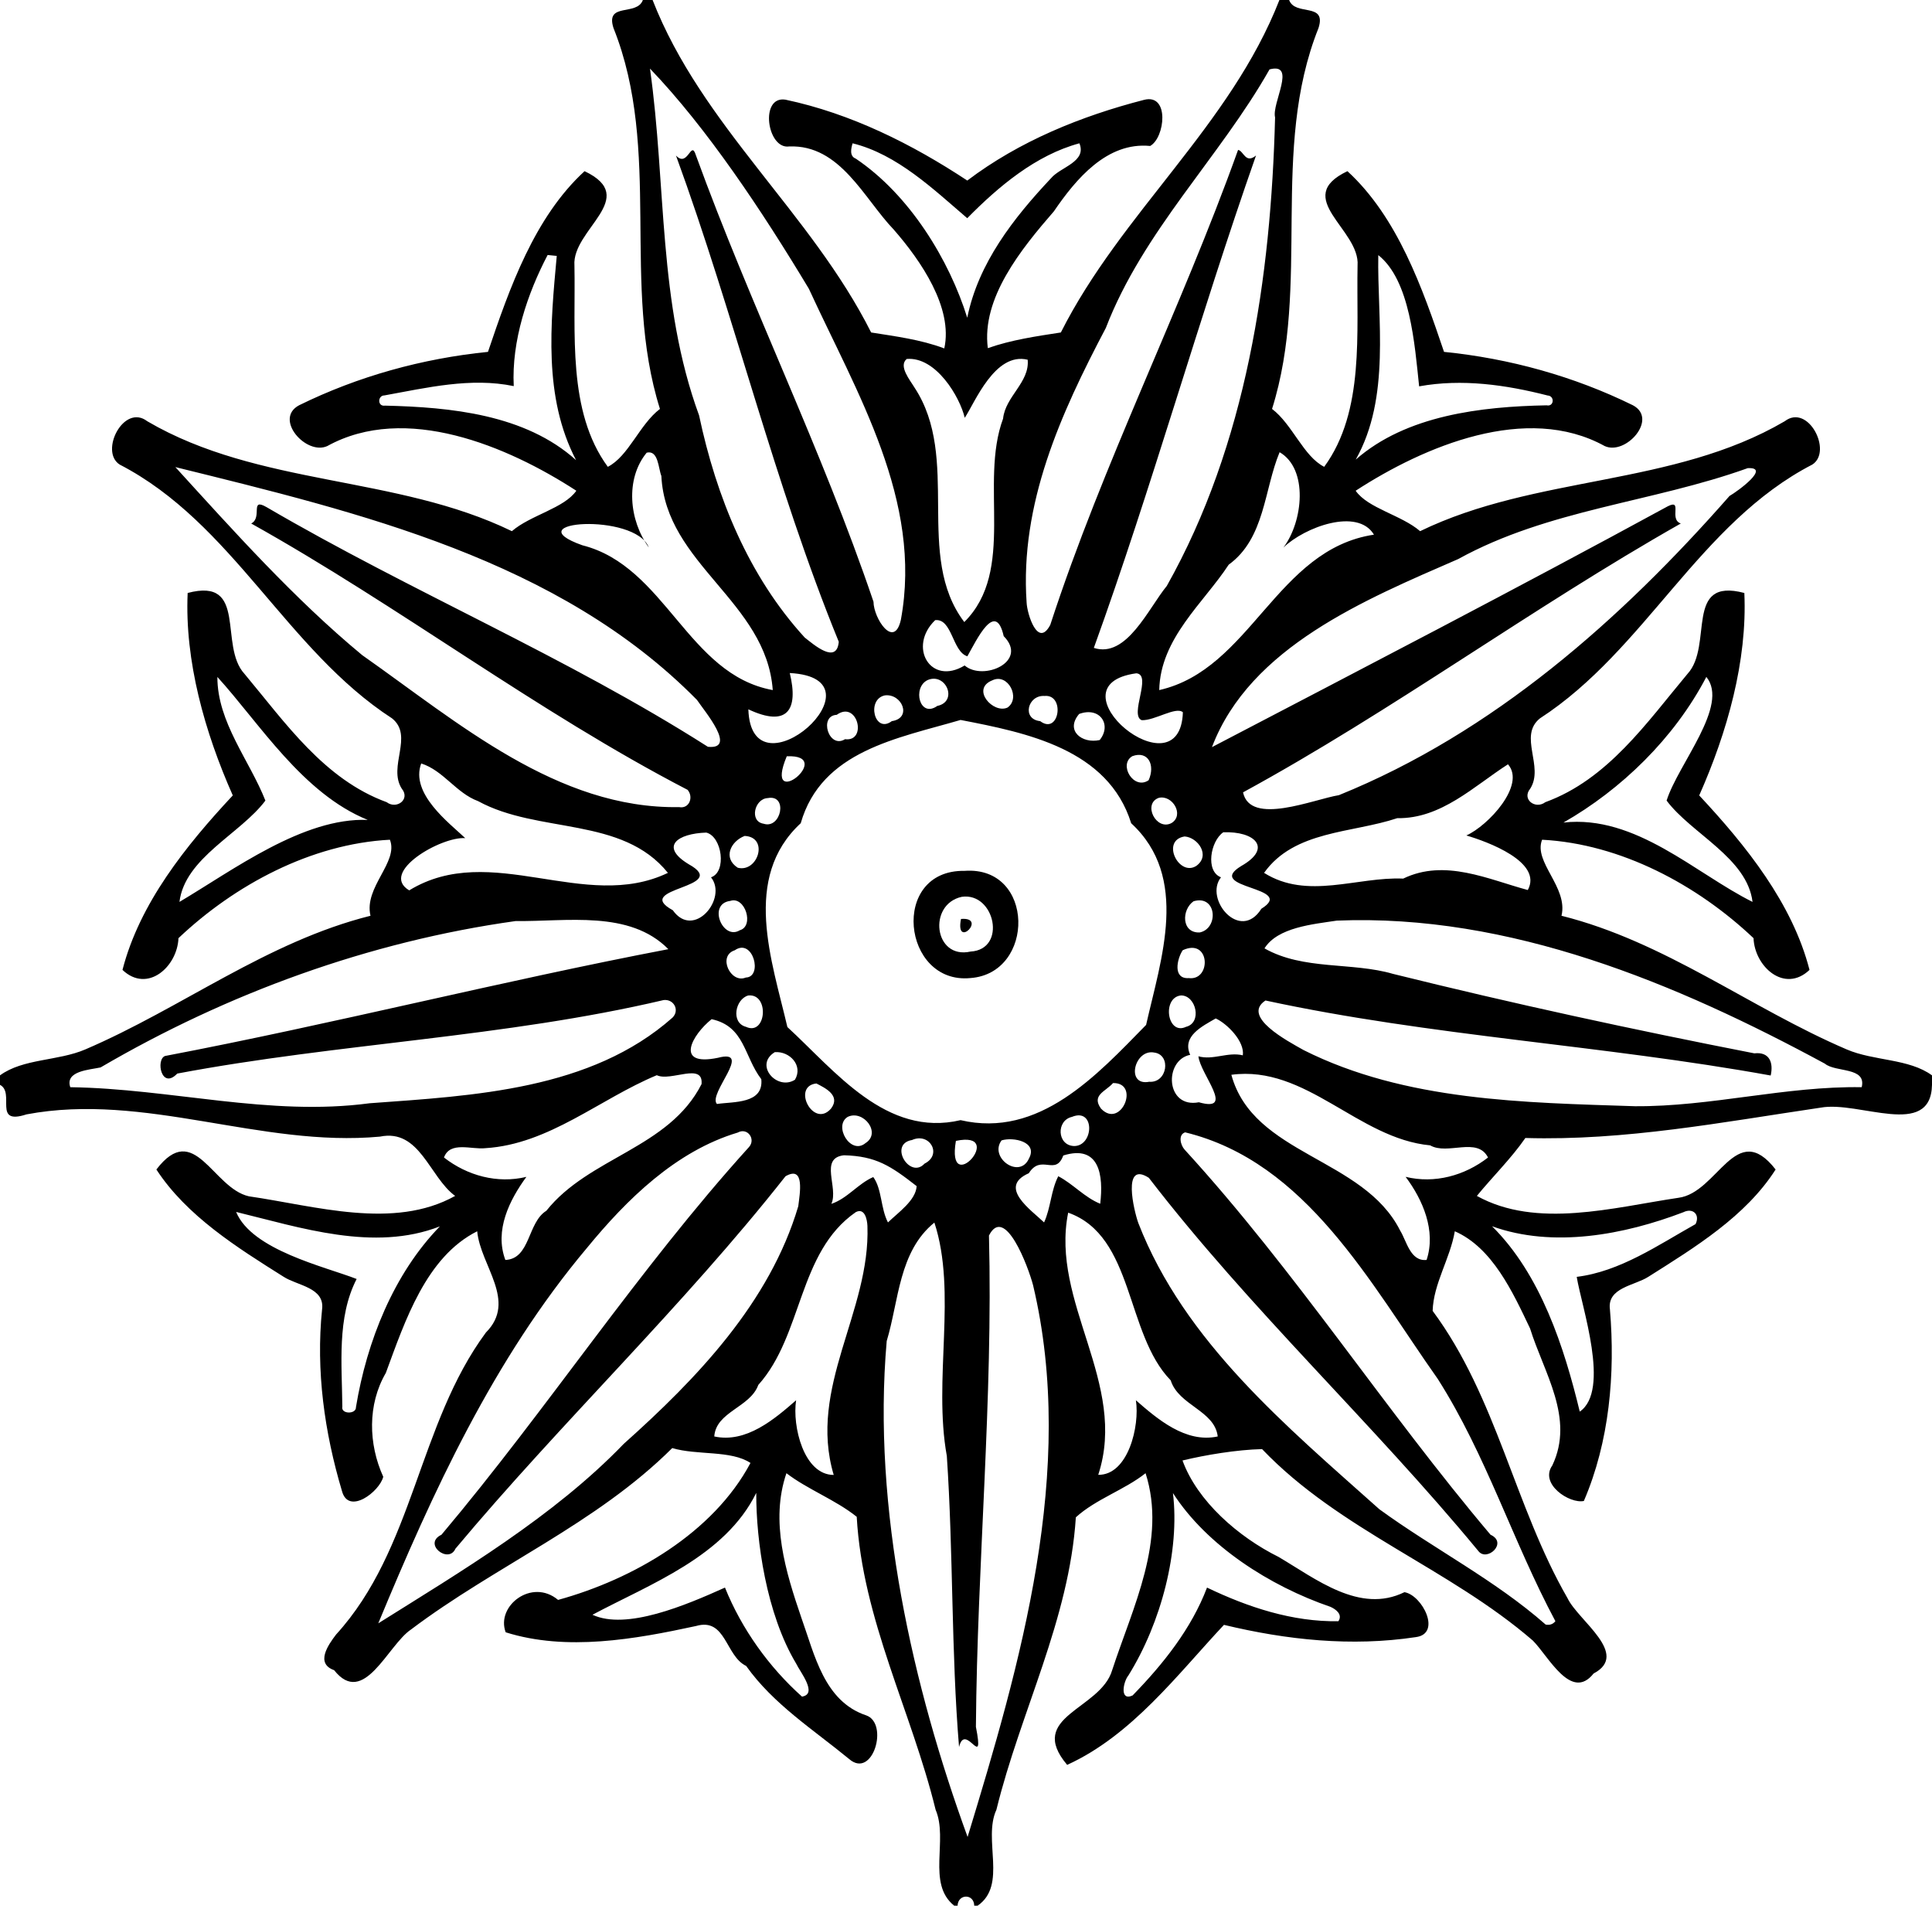 <?xml version="1.0" encoding="UTF-8" ?>
<!DOCTYPE svg PUBLIC "-//W3C//DTD SVG 1.1//EN" "http://www.w3.org/Graphics/SVG/1.1/DTD/svg11.dtd">
<svg width="509pt" height="502pt" viewBox="0 0 509 502" version="1.1" xmlns="http://www.w3.org/2000/svg">
<path fill="#000000" opacity="1.00" d=" M 169.37 0.00 L 171.93 0.00 C 184.84 33.09 213.66 56.05 229.51 87.58 C 235.88 88.60 242.54 89.43 248.78 91.78 C 251.14 81.04 242.57 68.63 235.49 60.51 C 227.62 52.32 221.36 38.03 207.90 38.58 C 202.09 39.40 200.08 25.21 206.91 26.25 C 224.19 29.90 240.28 37.95 254.84 47.56 C 268.60 37.15 284.82 30.58 301.42 26.30 C 308.20 24.57 306.93 36.29 303.02 38.45 C 291.62 37.33 283.44 47.20 277.66 55.66 C 268.99 65.65 258.54 78.55 260.25 91.71 C 266.45 89.52 273.14 88.56 279.49 87.58 C 295.37 56.07 324.15 33.09 337.07 0.00 L 339.63 0.00 C 341.20 4.35 349.58 0.49 347.37 7.39 C 334.50 39.59 345.44 75.00 335.13 107.72 C 340.52 111.81 343.40 120.20 348.87 122.97 C 359.61 108.32 357.31 87.53 357.66 69.95 C 358.39 60.45 340.22 52.12 354.99 45.09 C 368.20 57.21 374.76 75.88 380.44 92.69 C 397.68 94.43 414.63 99.10 430.21 106.76 C 436.93 110.35 428.34 120.04 422.77 117.50 C 402.20 106.15 375.29 117.49 357.16 129.27 C 360.40 133.92 369.24 135.68 374.14 139.92 C 404.65 125.11 440.74 128.20 470.19 110.97 C 476.39 106.20 482.85 118.92 477.48 122.37 C 447.65 137.78 433.57 171.16 405.70 189.24 C 399.94 193.89 406.88 201.91 403.15 207.75 C 400.83 210.56 404.51 213.30 407.13 211.31 C 423.58 205.30 433.80 190.41 444.57 177.53 C 451.49 170.07 443.55 151.97 459.56 156.20 C 460.37 174.14 455.04 192.93 447.67 209.53 C 460.05 222.79 472.21 237.95 476.73 255.49 C 470.15 261.74 462.27 254.65 461.98 247.13 C 447.18 233.12 427.04 222.29 406.28 221.20 C 403.92 227.11 413.19 233.70 411.39 241.23 C 438.70 248.06 461.03 265.51 486.53 276.44 C 493.70 279.52 502.91 278.82 509.00 283.27 L 509.00 285.77 C 508.70 300.12 489.76 289.89 479.64 291.78 C 453.75 295.60 428.12 300.53 401.87 299.77 C 398.21 305.08 393.15 310.06 389.09 315.03 C 404.84 323.75 425.01 318.08 442.15 315.53 C 452.60 314.24 457.30 294.57 467.80 308.07 C 459.92 320.42 446.53 328.59 434.29 336.32 C 430.68 338.67 423.35 339.15 424.15 344.94 C 425.58 361.92 424.01 379.76 417.28 395.39 C 413.52 396.18 405.51 390.93 408.97 386.02 C 414.90 373.53 406.75 361.65 403.11 349.95 C 398.53 340.32 393.18 328.67 383.28 324.34 C 382.05 331.56 377.65 338.13 377.44 345.31 C 394.33 368.08 399.01 396.76 412.98 421.00 C 415.77 426.89 429.52 435.74 419.84 440.84 C 413.94 448.28 407.95 436.27 403.85 432.17 C 381.72 413.04 352.98 403.13 332.50 381.72 C 325.79 381.89 317.62 383.25 311.54 384.72 C 315.45 395.45 326.24 404.86 336.86 410.13 C 346.67 415.90 358.24 425.20 370.01 419.41 C 374.74 420.20 379.88 430.37 373.00 431.25 C 356.05 433.81 339.01 432.00 322.46 428.02 C 310.30 440.99 298.19 457.16 281.15 464.90 C 270.28 452.05 289.93 450.41 293.01 439.95 C 298.44 423.30 307.44 405.70 301.81 388.07 C 296.27 392.47 288.70 394.89 283.44 399.69 C 281.70 426.71 268.85 450.86 262.51 476.73 C 258.88 484.56 265.46 496.59 257.55 502.00 L 256.67 502.00 C 256.61 498.78 252.40 498.83 252.28 502.00 L 251.40 502.00 C 244.09 496.20 249.88 484.65 246.50 476.74 C 240.16 450.84 227.23 426.61 225.71 399.55 C 220.08 395.05 212.82 392.38 207.19 388.07 C 202.87 400.70 206.98 414.04 211.15 426.22 C 214.62 435.89 217.13 448.16 228.20 451.86 C 234.26 453.96 229.94 468.78 223.71 463.36 C 214.32 455.64 203.72 448.91 196.58 438.84 C 191.10 436.22 191.27 426.02 183.38 428.32 C 167.25 431.82 149.25 435.02 133.23 429.98 C 130.60 423.03 140.14 415.65 147.03 421.45 C 166.86 415.99 187.91 403.80 197.72 385.37 C 192.57 381.96 183.67 383.41 177.11 381.45 C 157.07 401.42 130.60 412.40 108.26 429.26 C 102.13 433.39 95.84 449.83 88.03 439.96 C 83.05 438.19 86.41 433.36 88.54 430.57 C 109.06 408.08 110.15 375.19 128.01 351.02 C 136.31 342.69 126.59 333.46 125.72 324.34 C 112.26 331.10 106.71 347.95 101.65 361.66 C 96.79 369.99 97.05 380.40 100.97 389.01 C 100.04 392.89 91.80 399.24 90.09 392.75 C 85.48 377.31 83.20 361.05 84.85 344.94 C 85.64 339.15 78.32 338.67 74.71 336.32 C 62.45 328.61 49.18 320.30 41.20 308.07 C 51.25 294.91 55.98 312.96 65.56 315.13 C 83.04 317.65 103.70 324.06 119.91 315.03 C 113.10 310.04 110.62 297.24 100.09 299.41 C 68.70 302.30 38.17 287.67 6.98 293.55 C -2.00 296.48 4.07 287.89 0.00 285.77 L 0.00 283.27 C 6.09 278.82 15.30 279.52 22.47 276.44 C 47.97 265.51 70.30 248.06 97.61 241.23 C 95.81 233.70 105.08 227.11 102.72 221.20 C 81.96 222.29 61.82 233.12 47.02 247.13 C 46.72 254.65 38.85 261.74 32.27 255.49 C 36.79 237.95 48.95 222.79 61.33 209.53 C 53.96 192.93 48.63 174.14 49.44 156.20 C 65.45 151.97 57.51 170.07 64.43 177.53 C 75.20 190.41 85.42 205.30 101.87 211.31 C 104.49 213.30 108.17 210.56 105.85 207.75 C 102.12 201.91 109.06 193.89 103.30 189.24 C 75.43 171.16 61.35 137.78 31.52 122.37 C 26.15 118.92 32.61 106.20 38.81 110.97 C 68.26 128.20 104.35 125.11 134.86 139.92 C 139.76 135.68 148.59 133.92 151.84 129.27 C 133.71 117.49 106.80 106.15 86.23 117.50 C 80.66 120.04 72.07 110.35 78.79 106.76 C 94.37 99.10 111.31 94.43 128.56 92.69 C 134.24 75.88 140.80 57.21 154.01 45.09 C 168.78 52.12 150.61 60.45 151.34 69.95 C 151.69 87.53 149.39 108.32 160.13 122.97 C 165.60 120.20 168.48 111.81 173.87 107.72 C 163.56 75.00 174.50 39.59 161.63 7.39 C 159.41 0.49 167.80 4.35 169.37 0.00 M 171.24 18.07 C 175.59 48.87 173.30 79.73 184.18 109.43 C 188.72 130.90 197.23 151.80 212.01 167.94 C 214.44 169.85 220.46 175.10 220.98 169.05 C 203.96 127.42 193.56 83.30 178.09 40.97 C 181.24 44.31 182.04 36.72 183.32 40.85 C 197.79 80.65 216.46 118.19 230.13 158.51 C 230.16 162.91 235.57 171.12 237.34 163.27 C 243.15 131.87 225.75 103.59 213.10 76.06 C 200.81 55.61 186.24 33.70 171.24 18.07 M 334.47 18.28 C 321.38 41.42 301.18 60.83 291.34 86.39 C 279.44 108.96 268.67 132.73 270.47 158.75 C 270.60 161.70 273.41 170.84 276.70 164.61 C 290.66 121.78 311.01 81.82 326.18 39.49 C 327.65 39.73 328.12 43.26 330.91 40.96 C 315.84 83.84 303.51 128.25 288.18 170.67 C 296.80 173.48 302.53 160.28 307.40 154.35 C 328.40 117.05 334.85 72.97 335.93 30.93 C 334.99 27.24 341.73 16.36 334.47 18.28 M 224.62 37.75 C 224.22 39.10 223.75 41.14 225.45 41.78 C 239.72 51.38 250.11 68.55 254.83 83.70 C 257.74 69.30 267.03 57.43 276.94 46.91 C 279.39 43.98 286.38 42.64 284.38 37.75 C 272.91 40.84 263.06 49.12 254.83 57.48 C 246.04 49.97 236.41 40.65 224.62 37.75 M 144.28 67.17 C 138.96 77.32 134.74 89.80 135.35 101.71 C 124.03 99.36 112.44 102.14 101.28 104.16 C 99.47 104.16 99.40 107.16 101.44 106.85 C 118.67 107.26 138.37 109.14 151.77 121.21 C 143.11 104.63 145.04 85.37 146.68 67.41 C 146.08 67.35 144.88 67.23 144.28 67.17 M 363.12 67.20 C 362.81 84.05 366.46 104.61 357.18 121.07 C 370.51 109.37 390.28 107.10 407.46 106.77 C 409.45 107.21 409.65 104.28 407.73 104.18 C 396.71 101.36 385.20 99.72 373.88 101.77 C 372.70 90.61 371.51 73.84 363.12 67.20 M 238.88 94.56 C 236.64 96.42 239.76 100.13 240.90 102.04 C 253.30 120.78 240.79 146.38 254.05 163.86 C 267.75 150.22 257.93 127.38 264.27 110.27 C 264.86 104.44 271.32 100.69 270.75 94.76 C 262.13 92.66 256.87 105.99 254.17 110.06 C 252.89 104.58 246.59 93.89 238.88 94.56 M 170.38 119.24 C 164.67 126.18 165.75 137.11 170.93 144.20 C 167.29 134.96 135.30 137.23 153.44 143.64 C 175.37 149.18 181.17 177.71 203.59 181.78 C 201.90 158.44 175.37 148.63 174.24 125.38 C 173.43 123.34 173.46 118.50 170.38 119.24 M 337.12 119.12 C 333.01 128.97 333.28 141.81 323.71 148.75 C 317.09 158.86 305.69 168.13 305.41 181.78 C 329.53 176.35 336.23 144.71 361.98 140.84 C 357.67 133.66 343.73 138.84 338.13 144.23 C 343.33 137.35 344.71 123.51 337.12 119.12 M 46.20 123.04 C 61.29 139.59 77.56 157.81 95.43 172.58 C 120.68 190.32 146.83 213.14 178.92 212.61 C 181.62 213.12 182.78 209.94 181.15 208.06 C 141.37 187.42 105.32 159.76 66.18 137.90 C 69.25 136.35 65.70 130.96 70.28 133.62 C 108.38 155.89 149.28 173.01 186.50 196.72 C 194.22 197.50 185.81 187.59 183.62 184.37 C 147.21 147.41 94.58 135.00 46.20 123.04 M 460.45 123.32 C 435.29 132.36 407.91 134.17 384.19 147.26 C 359.74 157.91 329.33 170.42 319.30 196.81 C 358.67 176.25 399.79 154.94 439.42 133.35 C 443.40 131.37 439.61 136.79 442.82 137.90 C 403.66 160.08 366.81 187.29 327.49 208.72 C 329.38 217.62 346.09 210.54 352.75 209.46 C 393.43 192.99 427.07 163.19 455.65 130.65 C 457.98 129.30 466.55 122.99 460.45 123.32 M 246.38 163.36 C 239.12 170.35 245.13 180.77 254.14 175.30 C 259.05 179.50 271.06 174.27 264.43 167.57 C 262.28 157.95 257.29 168.60 254.86 172.88 C 250.88 171.67 250.89 162.87 246.38 163.36 M 208.07 177.29 C 210.43 187.02 207.45 191.68 197.16 186.85 C 197.92 210.95 234.40 178.68 208.07 177.29 M 299.38 177.36 C 275.85 180.56 310.94 209.60 311.64 187.62 C 309.78 186.02 304.23 189.85 300.79 189.71 C 297.45 188.40 303.61 177.73 299.38 177.36 M 57.27 178.32 C 57.24 190.24 65.73 200.27 69.92 210.89 C 63.38 219.64 48.71 225.96 47.28 237.58 C 61.55 229.12 79.87 215.33 96.88 215.98 C 79.69 209.01 68.34 190.47 57.27 178.32 M 449.55 178.31 C 441.12 194.48 427.09 208.02 411.90 216.68 C 430.96 214.54 446.76 230.16 461.72 237.58 C 460.29 225.96 445.62 219.64 439.08 210.89 C 442.12 201.24 455.69 185.83 449.55 178.31 M 244.39 179.14 C 240.30 181.10 242.27 189.26 246.93 185.96 C 252.51 184.79 249.20 177.07 244.39 179.14 M 261.44 179.21 C 255.70 181.48 261.68 188.12 265.43 186.39 C 269.00 183.92 265.55 177.20 261.44 179.21 M 233.11 183.18 C 228.21 184.21 230.37 193.40 234.96 189.96 C 240.39 189.16 237.64 182.62 233.11 183.18 M 275.16 183.33 C 270.76 183.04 269.12 189.45 274.04 189.96 C 279.09 193.74 280.69 182.78 275.16 183.33 M 220.44 188.30 C 215.66 188.52 218.32 197.39 222.63 194.72 C 228.59 195.47 225.92 184.35 220.44 188.30 M 284.31 188.07 C 280.54 192.48 285.12 195.98 289.72 194.94 C 292.97 190.95 289.79 186.05 284.31 188.07 M 253.07 189.65 C 236.54 194.50 216.45 197.72 210.96 216.85 C 195.38 231.27 203.39 253.11 207.44 270.54 C 220.13 282.22 233.50 299.66 253.07 295.07 C 273.79 299.90 288.94 283.27 301.95 269.98 C 305.88 252.59 313.47 231.10 298.02 216.86 C 291.93 197.32 270.49 193.01 253.07 189.65 M 207.28 199.22 C 200.86 214.55 220.55 198.63 207.28 199.22 M 298.32 199.19 C 294.57 201.41 298.71 208.24 302.62 205.52 C 304.42 201.48 302.46 197.67 298.32 199.19 M 110.97 201.11 C 108.01 209.05 118.38 216.80 122.57 220.78 C 116.20 220.32 99.84 229.79 107.81 234.54 C 129.32 221.39 154.03 240.45 175.97 229.93 C 163.89 214.96 141.85 219.73 125.95 211.03 C 120.18 208.91 116.82 202.96 110.97 201.11 M 397.29 201.33 C 388.31 207.09 379.67 215.72 368.12 215.52 C 356.22 219.50 340.99 218.72 333.03 229.93 C 344.46 237.13 357.54 230.91 369.69 231.44 C 380.69 226.11 392.17 231.68 402.51 234.45 C 406.54 227.06 391.81 221.68 386.32 220.08 C 392.02 217.54 402.07 206.80 397.29 201.33 M 202.27 210.23 C 198.77 210.38 197.36 216.39 201.16 216.98 C 205.80 218.52 207.70 209.20 202.27 210.23 M 305.28 210.17 C 300.96 211.75 304.63 218.96 308.66 216.80 C 312.08 214.68 308.91 209.31 305.28 210.17 M 186.08 219.32 C 178.53 219.56 173.69 222.94 181.42 227.64 C 192.94 233.99 166.21 233.73 177.25 239.77 C 182.78 247.59 191.78 236.66 187.32 231.10 C 191.52 229.70 190.25 220.36 186.08 219.32 M 322.28 219.24 C 318.90 221.55 317.51 229.53 321.68 231.10 C 317.15 236.80 326.73 248.29 332.32 239.38 C 341.80 233.51 316.99 234.17 327.04 228.11 C 335.40 223.35 330.50 218.91 322.28 219.24 M 196.19 220.20 C 192.49 221.62 190.38 226.01 194.37 228.58 C 199.70 229.92 202.64 220.51 196.19 220.20 M 312.10 220.34 C 305.74 221.35 310.59 231.05 315.18 228.09 C 318.99 225.35 315.60 220.59 312.10 220.34 M 192.42 237.31 C 186.33 238.05 190.39 247.82 194.90 245.05 C 198.79 243.96 196.30 236.00 192.42 237.31 M 314.45 237.41 C 311.28 239.61 311.21 245.82 316.07 245.63 C 321.16 244.57 320.56 235.60 314.45 237.41 M 135.87 242.62 C 97.23 248.02 59.90 261.66 26.50 281.18 C 23.63 281.81 17.05 282.09 18.52 286.39 C 45.04 286.76 70.99 294.15 97.38 290.62 C 124.79 288.62 155.67 287.14 177.21 268.03 C 179.10 266.08 177.52 263.15 174.86 263.43 C 132.87 273.31 89.28 274.77 46.70 282.80 C 42.52 287.18 40.99 279.12 43.47 278.17 C 87.78 269.72 132.18 258.42 176.08 250.03 C 165.87 239.65 149.23 242.81 135.87 242.62 M 352.18 242.51 C 345.90 243.47 336.60 244.27 333.14 249.82 C 343.37 255.63 356.21 253.38 367.00 256.54 C 398.63 264.38 430.33 271.25 462.19 277.47 C 466.19 277.01 467.27 279.93 466.50 283.31 C 422.20 275.28 377.02 272.97 333.40 263.55 C 326.96 267.80 339.28 274.26 343.44 276.61 C 370.23 290.08 401.65 290.44 430.72 291.40 C 450.77 291.55 470.40 286.06 490.48 286.39 C 491.79 280.99 483.60 282.55 480.76 280.18 C 441.79 259.09 397.77 240.64 352.18 242.51 M 193.58 250.32 C 188.96 251.80 192.51 259.20 196.49 257.50 C 201.06 257.39 198.41 246.96 193.58 250.32 M 311.59 250.31 C 310.06 252.64 308.93 257.94 313.20 257.65 C 319.21 258.40 318.86 246.92 311.59 250.31 M 197.13 262.23 C 193.71 263.18 192.47 269.42 196.54 270.49 C 201.92 272.96 202.78 261.63 197.13 262.23 M 311.12 262.22 C 306.07 262.78 307.49 272.84 312.46 270.49 C 316.80 269.42 315.11 262.14 311.12 262.22 M 187.48 268.47 C 182.30 272.61 177.60 281.02 189.12 278.65 C 198.63 276.14 186.40 288.13 188.88 290.81 C 193.25 290.16 201.22 290.83 200.57 284.28 C 195.97 278.26 196.25 270.38 187.48 268.47 M 320.29 268.28 C 316.73 270.34 311.32 272.97 313.57 277.86 C 306.58 279.25 307.05 292.05 315.85 290.36 C 325.58 293.12 316.25 283.04 315.73 278.25 C 319.60 279.34 323.48 277.03 327.43 277.99 C 327.96 274.28 323.22 269.60 320.29 268.28 M 204.12 277.16 C 198.58 280.56 204.76 287.41 209.44 284.42 C 211.66 280.65 208.02 276.85 204.12 277.16 M 304.13 277.27 C 298.86 276.20 296.47 286.17 302.77 284.96 C 307.57 285.32 308.61 277.88 304.13 277.27 M 173.04 283.23 C 158.02 289.46 144.67 301.42 127.88 302.45 C 124.27 302.88 118.56 300.52 116.97 304.91 C 123.11 309.70 131.06 311.86 138.68 310.01 C 134.23 316.11 130.22 324.08 133.14 331.90 C 139.77 331.60 138.93 322.04 143.94 318.94 C 155.23 304.76 176.21 302.52 184.83 285.57 C 185.35 279.74 176.69 284.99 173.04 283.23 M 324.41 283.12 C 330.17 304.33 359.18 304.90 368.86 324.12 C 370.60 326.90 371.54 332.34 375.85 331.89 C 378.38 324.19 374.85 316.04 370.32 310.00 C 377.94 311.87 385.89 309.69 392.03 304.91 C 389.21 299.35 381.40 304.37 376.79 301.71 C 357.75 299.92 344.12 280.47 324.41 283.12 M 215.08 285.41 C 208.48 286.12 214.30 297.39 218.94 292.02 C 221.56 288.59 217.39 286.58 215.08 285.41 M 293.24 285.30 C 291.29 287.53 287.49 288.46 290.06 292.02 C 295.32 297.55 300.48 285.17 293.24 285.30 M 223.33 294.21 C 219.50 296.55 224.10 304.39 228.03 301.11 C 232.28 298.43 227.44 292.23 223.33 294.21 M 282.41 294.21 C 278.23 295.15 278.47 301.73 282.97 301.89 C 288.22 301.91 288.53 291.68 282.41 294.21 M 194.36 298.34 C 178.05 303.22 165.08 316.00 154.67 328.69 C 130.02 357.98 113.86 393.36 99.66 427.62 C 121.21 414.09 145.86 399.52 164.33 380.34 C 183.67 363.07 202.80 343.09 210.31 317.75 C 210.68 314.57 212.17 306.86 206.95 309.85 C 179.95 344.14 147.97 374.51 119.98 407.97 C 118.17 412.06 111.28 406.68 116.31 404.28 C 144.31 371.05 168.12 334.42 197.29 302.20 C 199.23 300.12 196.94 296.90 194.36 298.34 M 312.24 298.28 C 310.32 298.90 311.01 301.65 312.09 302.83 C 341.27 334.71 364.79 371.29 392.69 404.28 C 397.38 406.41 391.68 411.57 389.45 408.53 C 361.67 374.88 329.33 344.90 302.67 310.26 C 295.54 305.66 298.75 318.96 299.90 322.17 C 312.06 353.49 339.01 375.77 363.41 397.57 C 377.68 407.96 393.83 416.17 407.21 427.94 C 408.29 428.15 409.15 427.85 409.78 427.05 C 398.55 406.06 391.60 383.35 378.78 363.22 C 361.04 338.14 344.24 306.08 312.24 298.28 M 240.28 300.30 C 234.00 301.36 239.70 310.75 243.58 306.52 C 248.34 304.15 244.93 298.21 240.28 300.30 M 251.84 300.53 C 249.21 315.99 265.46 297.68 251.84 300.53 M 263.87 300.40 C 260.49 304.93 268.64 310.77 271.11 305.13 C 273.46 300.76 266.96 299.44 263.87 300.40 M 222.35 304.32 C 215.77 305.05 220.98 312.85 219.03 317.12 C 223.28 315.69 226.03 311.81 230.07 310.06 C 232.38 313.22 231.99 318.31 233.94 322.01 C 236.68 319.35 241.27 316.22 241.50 312.45 C 234.65 307.11 230.81 304.55 222.35 304.32 M 280.13 304.38 C 278.08 309.94 274.33 303.86 271.05 309.05 C 262.78 312.69 271.65 318.72 275.07 322.01 C 276.85 318.13 276.86 313.63 278.81 309.84 C 282.72 311.88 285.73 315.42 289.86 317.09 C 290.75 309.67 289.71 301.39 280.13 304.38 M 62.21 319.25 C 66.37 329.33 85.64 333.66 93.96 336.91 C 88.71 347.09 90.10 359.47 90.19 370.55 C 89.77 372.56 93.88 372.59 93.78 370.67 C 96.64 353.31 103.74 335.53 115.89 323.05 C 98.51 329.84 79.07 323.34 62.21 319.25 M 225.46 319.30 C 210.18 329.89 211.57 351.68 199.78 364.82 C 197.63 370.77 188.64 371.84 188.18 378.39 C 196.62 380.23 204.10 373.77 209.74 368.86 C 208.70 375.64 211.74 388.52 219.65 388.53 C 212.79 365.47 229.36 345.50 228.53 322.91 C 228.46 321.24 227.82 318.07 225.46 319.30 M 281.42 319.44 C 276.65 343.09 297.24 364.35 289.34 388.50 C 297.23 388.60 300.31 375.61 299.26 368.86 C 304.90 373.77 312.37 380.23 320.82 378.39 C 320.01 371.53 310.53 370.25 308.43 363.61 C 296.45 351.33 298.86 325.62 281.42 319.44 M 443.50 319.32 C 427.96 325.26 409.18 328.83 393.09 323.02 C 405.97 335.77 412.13 355.04 416.20 371.85 C 424.33 366.25 416.69 344.28 415.40 336.35 C 426.81 334.95 436.82 327.99 446.71 322.45 C 447.95 319.93 445.99 318.09 443.50 319.32 M 246.17 322.05 C 236.77 329.69 236.83 342.60 233.61 353.25 C 229.73 397.56 240.57 444.56 254.92 483.89 C 268.71 438.61 283.75 387.33 272.17 338.54 C 270.88 333.64 264.74 317.24 260.55 325.46 C 261.65 368.66 257.44 411.82 257.11 454.88 C 259.47 466.96 254.33 453.37 252.67 460.19 C 250.59 435.31 251.18 409.11 249.45 383.55 C 245.80 363.42 252.20 340.40 246.17 322.05 M 199.24 393.26 C 190.98 410.04 171.28 417.25 156.09 425.36 C 165.01 429.50 180.65 422.86 191.00 418.20 C 195.40 429.10 202.57 439.13 211.29 446.92 C 215.56 446.24 210.73 440.34 209.76 438.23 C 201.86 425.07 199.19 405.77 199.24 393.26 M 309.02 393.30 C 310.86 408.42 305.98 427.38 297.27 441.37 C 295.94 442.97 294.89 448.23 298.40 446.61 C 306.44 438.35 313.86 429.07 318.00 418.20 C 328.77 423.37 340.53 427.27 352.61 427.06 C 353.78 425.30 352.01 423.95 350.54 423.28 C 334.51 417.79 317.94 407.17 309.02 393.30 Z" />
<path fill="#000000" opacity="1.00" d=" M 254.11 229.40 C 272.70 228.04 272.80 256.40 255.66 257.64 C 237.69 259.40 234.37 229.10 254.11 229.40 M 253.39 236.24 C 244.37 238.19 246.03 252.81 255.70 250.66 C 265.35 250.11 262.12 234.98 253.39 236.24 Z" />
<path fill="#000000" opacity="1.00" d=" M 253.18 242.07 C 260.25 241.49 251.58 250.24 253.18 242.07 Z" />
</svg>
